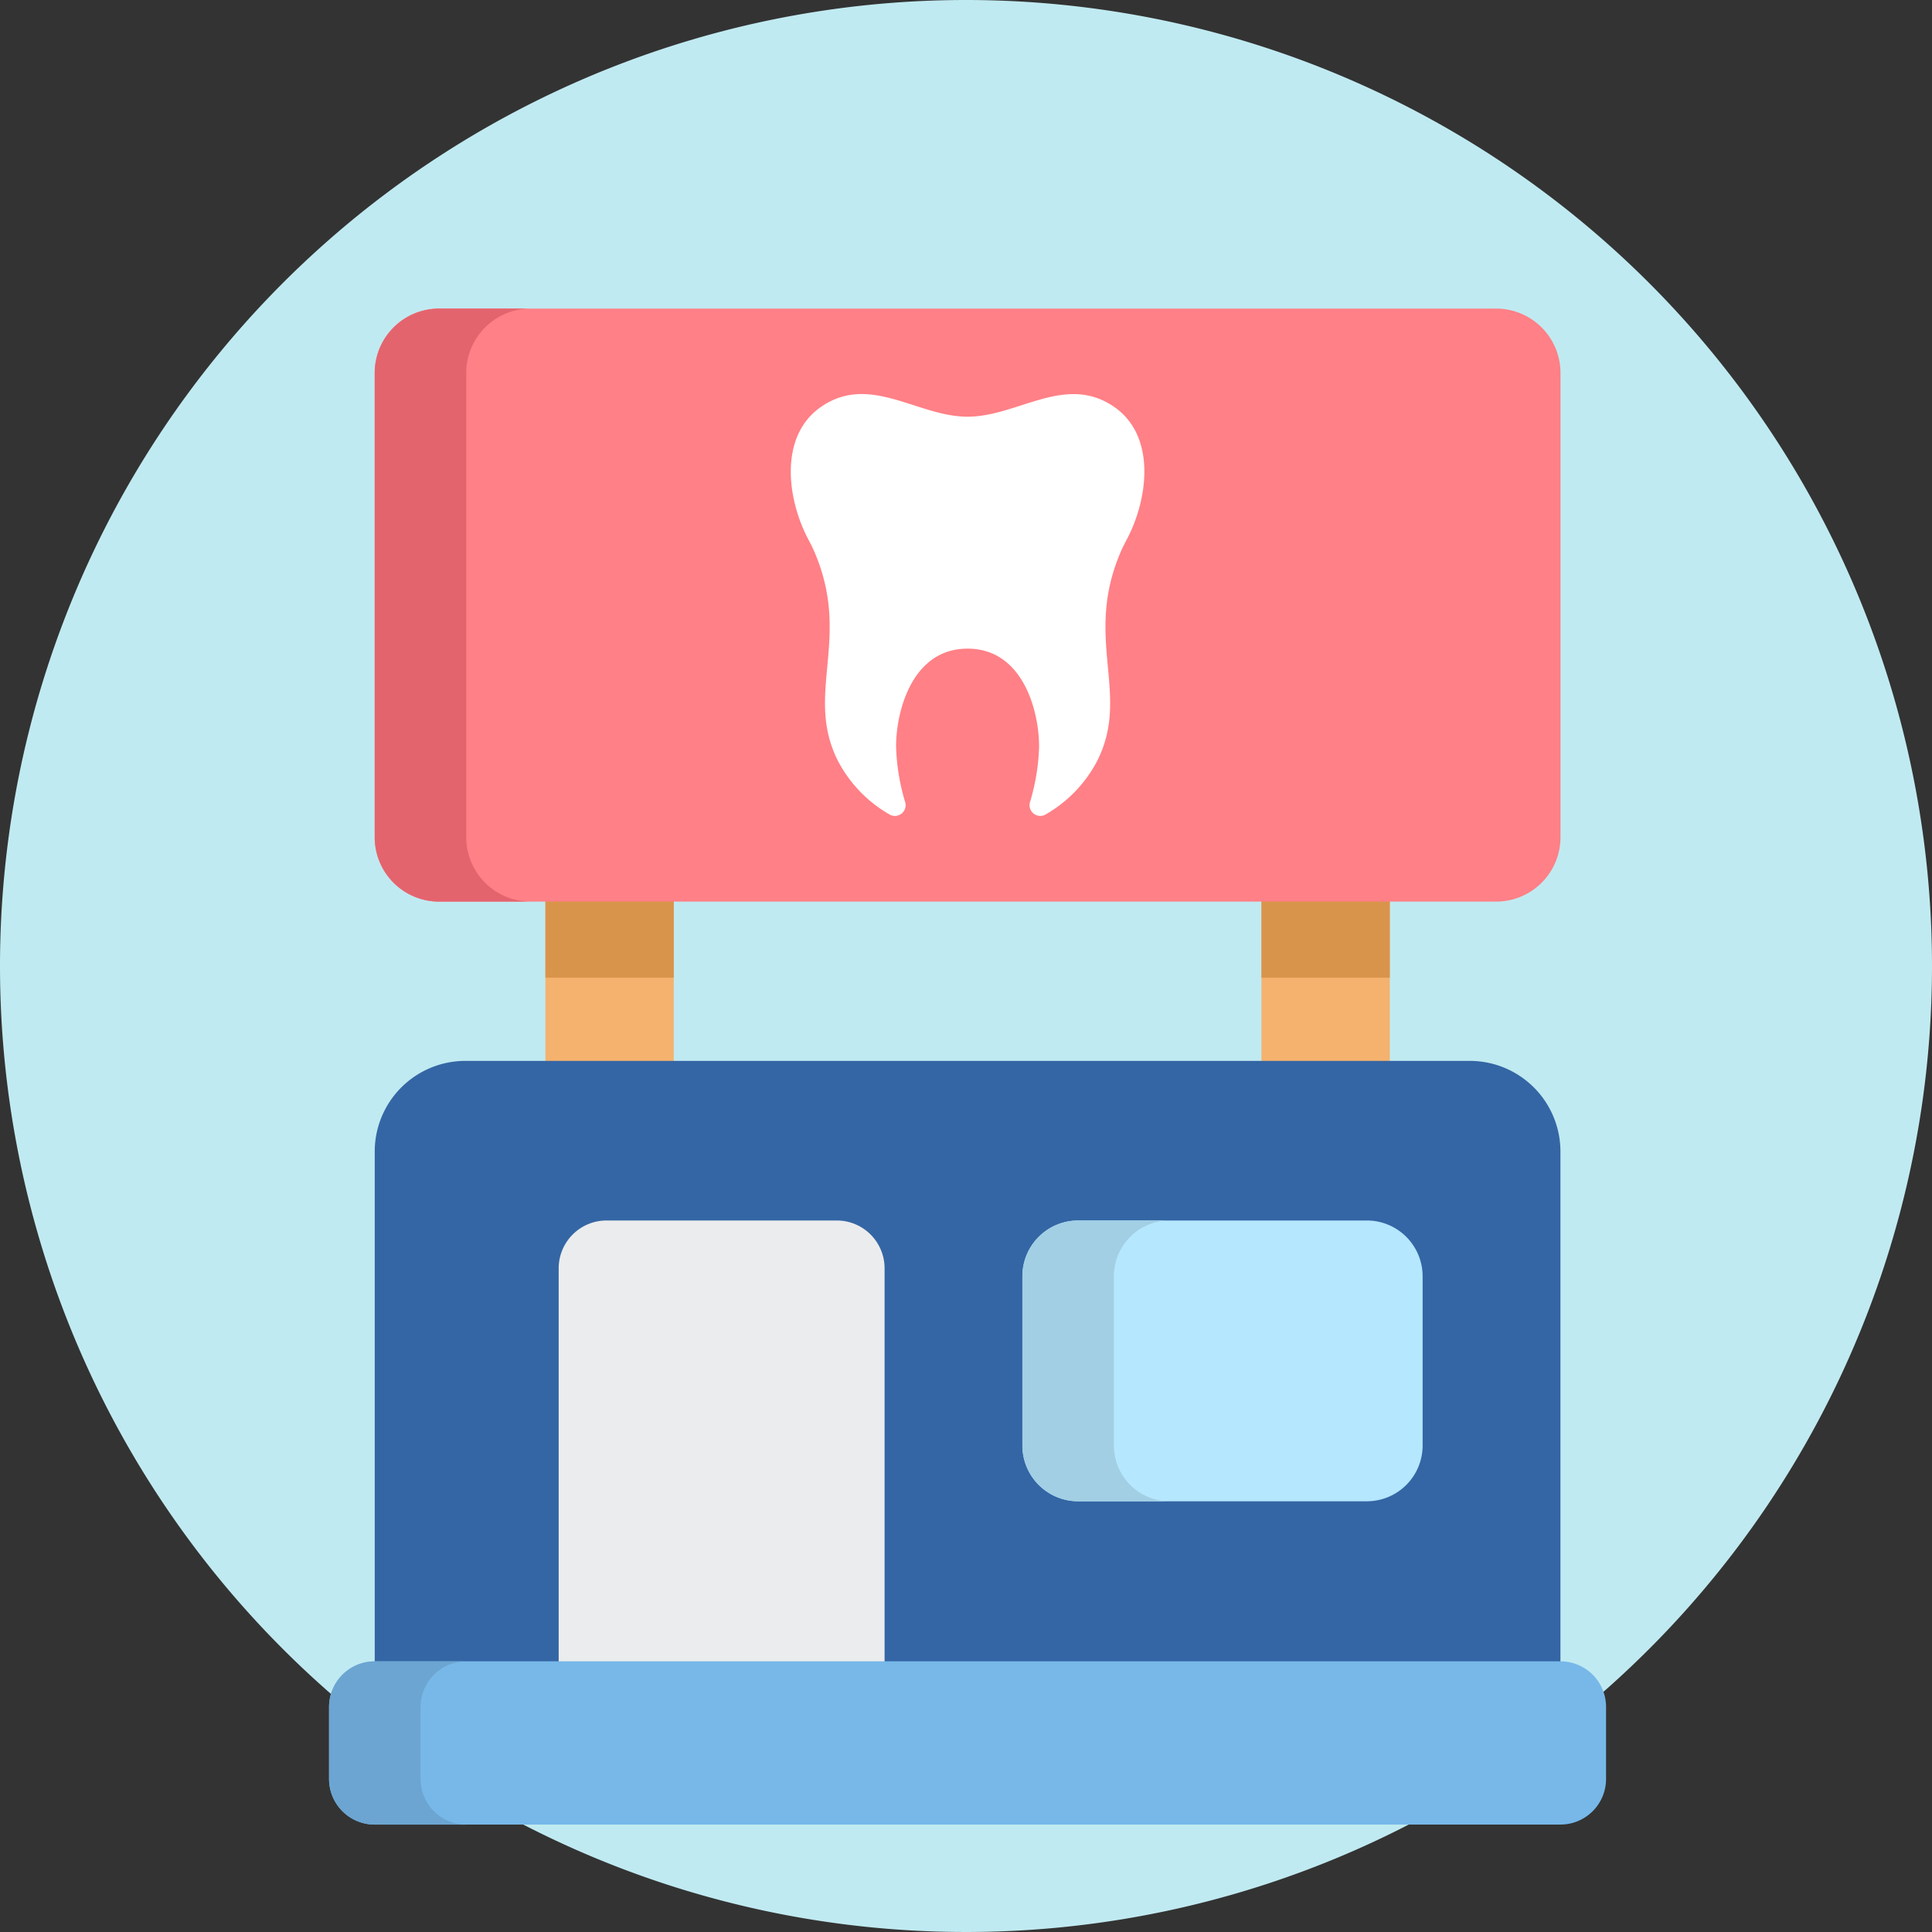 <svg xmlns="http://www.w3.org/2000/svg" width="72" height="72" viewBox="0 0 72 72"><rect x="0" y="0" width="72" height="72" fill="#333333" stroke="none"/><g transform="translate(-103 -2386.5)"><g transform="translate(101.384 2375.5)"><path d="M83,47A36,36,0,1,1,47,11,36,36,0,0,1,83,47Z" transform="translate(-9.384)" fill="#c0eaf1"/></g><g transform="translate(115.263 2398)"><path d="M73.051,175.488h4.783v11.4H73.051Zm0,0" transform="translate(-64.989 -156.123)" fill="#f4b26e"/><path d="M314.883,175.488h4.783v11.4h-4.783Zm0,0" transform="translate(-280.135 -156.123)" fill="#f4b26e"/><path d="M56.234,254.066H18.806a3.38,3.38,0,0,0-3.38,3.38v22.04H59.614v-22.04A3.38,3.38,0,0,0,56.234,254.066Zm0,0" transform="translate(-13.724 -226.03)" fill="#3466a5"/><path d="M87.9,307.961H79.327a1.784,1.784,0,0,0-1.784,1.783v17.689H89.689V309.744A1.783,1.783,0,0,0,87.9,307.961Zm0,0" transform="translate(-68.986 -273.977)" fill="#ebeced"/><path d="M246.979,307.961H236.22a2.079,2.079,0,0,0-2.079,2.079v6.306a2.079,2.079,0,0,0,2.079,2.079h10.758a2.079,2.079,0,0,0,2.079-2.079V310.04A2.08,2.08,0,0,0,246.979,307.961Zm0,0" transform="translate(-208.303 -273.977)" fill="#b5e7fe"/><path d="M237.551,316.346V310.04a2.079,2.079,0,0,1,2.079-2.079h-3.41a2.079,2.079,0,0,0-2.079,2.079v6.306a2.079,2.079,0,0,0,2.079,2.079h3.41A2.079,2.079,0,0,1,237.551,316.346Zm0,0" transform="translate(-208.303 -273.977)" fill="#a2cfe4"/><path d="M314.883,175.488h4.783v5.571h-4.783Zm0,0" transform="translate(-280.135 -156.123)" fill="#d9944c"/><path d="M73.051,175.488h4.783v5.571H73.051Zm0,0" transform="translate(-64.989 -156.123)" fill="#d9944c"/><path d="M57.216,0H17.824a2.4,2.4,0,0,0-2.4,2.4V19.7a2.4,2.4,0,0,0,2.4,2.4H57.216a2.4,2.4,0,0,0,2.4-2.4V2.4A2.4,2.4,0,0,0,57.216,0Zm0,0" transform="translate(-13.724)" fill="#ff8086"/><path d="M18.836,19.7V2.4a2.4,2.4,0,0,1,2.4-2.4h-3.41a2.4,2.4,0,0,0-2.4,2.4V19.7a2.4,2.4,0,0,0,2.4,2.4h3.41A2.4,2.4,0,0,1,18.836,19.7Zm0,0" transform="translate(-13.724)" fill="#e4646e"/><path d="M167.938,29.331c-1.8-1.189-3.555.4-5.412.4s-3.608-1.594-5.412-.4c-1.637,1.079-1.321,3.471-.523,4.973.083.156.164.315.233.478,1.384,3.238-.383,5.269.862,7.759a4.92,4.92,0,0,0,1.966,2.033.4.4,0,0,0,.548-.479,7.92,7.92,0,0,1-.339-2.075c0-1.286.582-3.645,2.665-3.645s2.665,2.359,2.665,3.645a7.92,7.92,0,0,1-.339,2.075.4.4,0,0,0,.547.479,4.918,4.918,0,0,0,1.966-2.033c1.245-2.49-.522-4.521.862-7.759.069-.163.15-.321.233-.478C169.259,32.8,169.575,30.41,167.938,29.331Zm0,0" transform="translate(-138.73 -25.702)" fill="#fff"/><path d="M45.89,456.836H1.7a1.7,1.7,0,0,0-1.7,1.7v2.683a1.7,1.7,0,0,0,1.7,1.7H45.89a1.7,1.7,0,0,0,1.7-1.7v-2.683A1.7,1.7,0,0,0,45.89,456.836Zm0,0" transform="translate(0 -406.423)" fill="#77b8e9"/><path d="M3.411,461.221v-2.683a1.7,1.7,0,0,1,1.7-1.7H1.7a1.7,1.7,0,0,0-1.7,1.7v2.683a1.7,1.7,0,0,0,1.7,1.7H5.113A1.7,1.7,0,0,1,3.411,461.221Zm0,0" transform="translate(0 -406.423)" fill="#6ca5d1"/></g></g></svg>